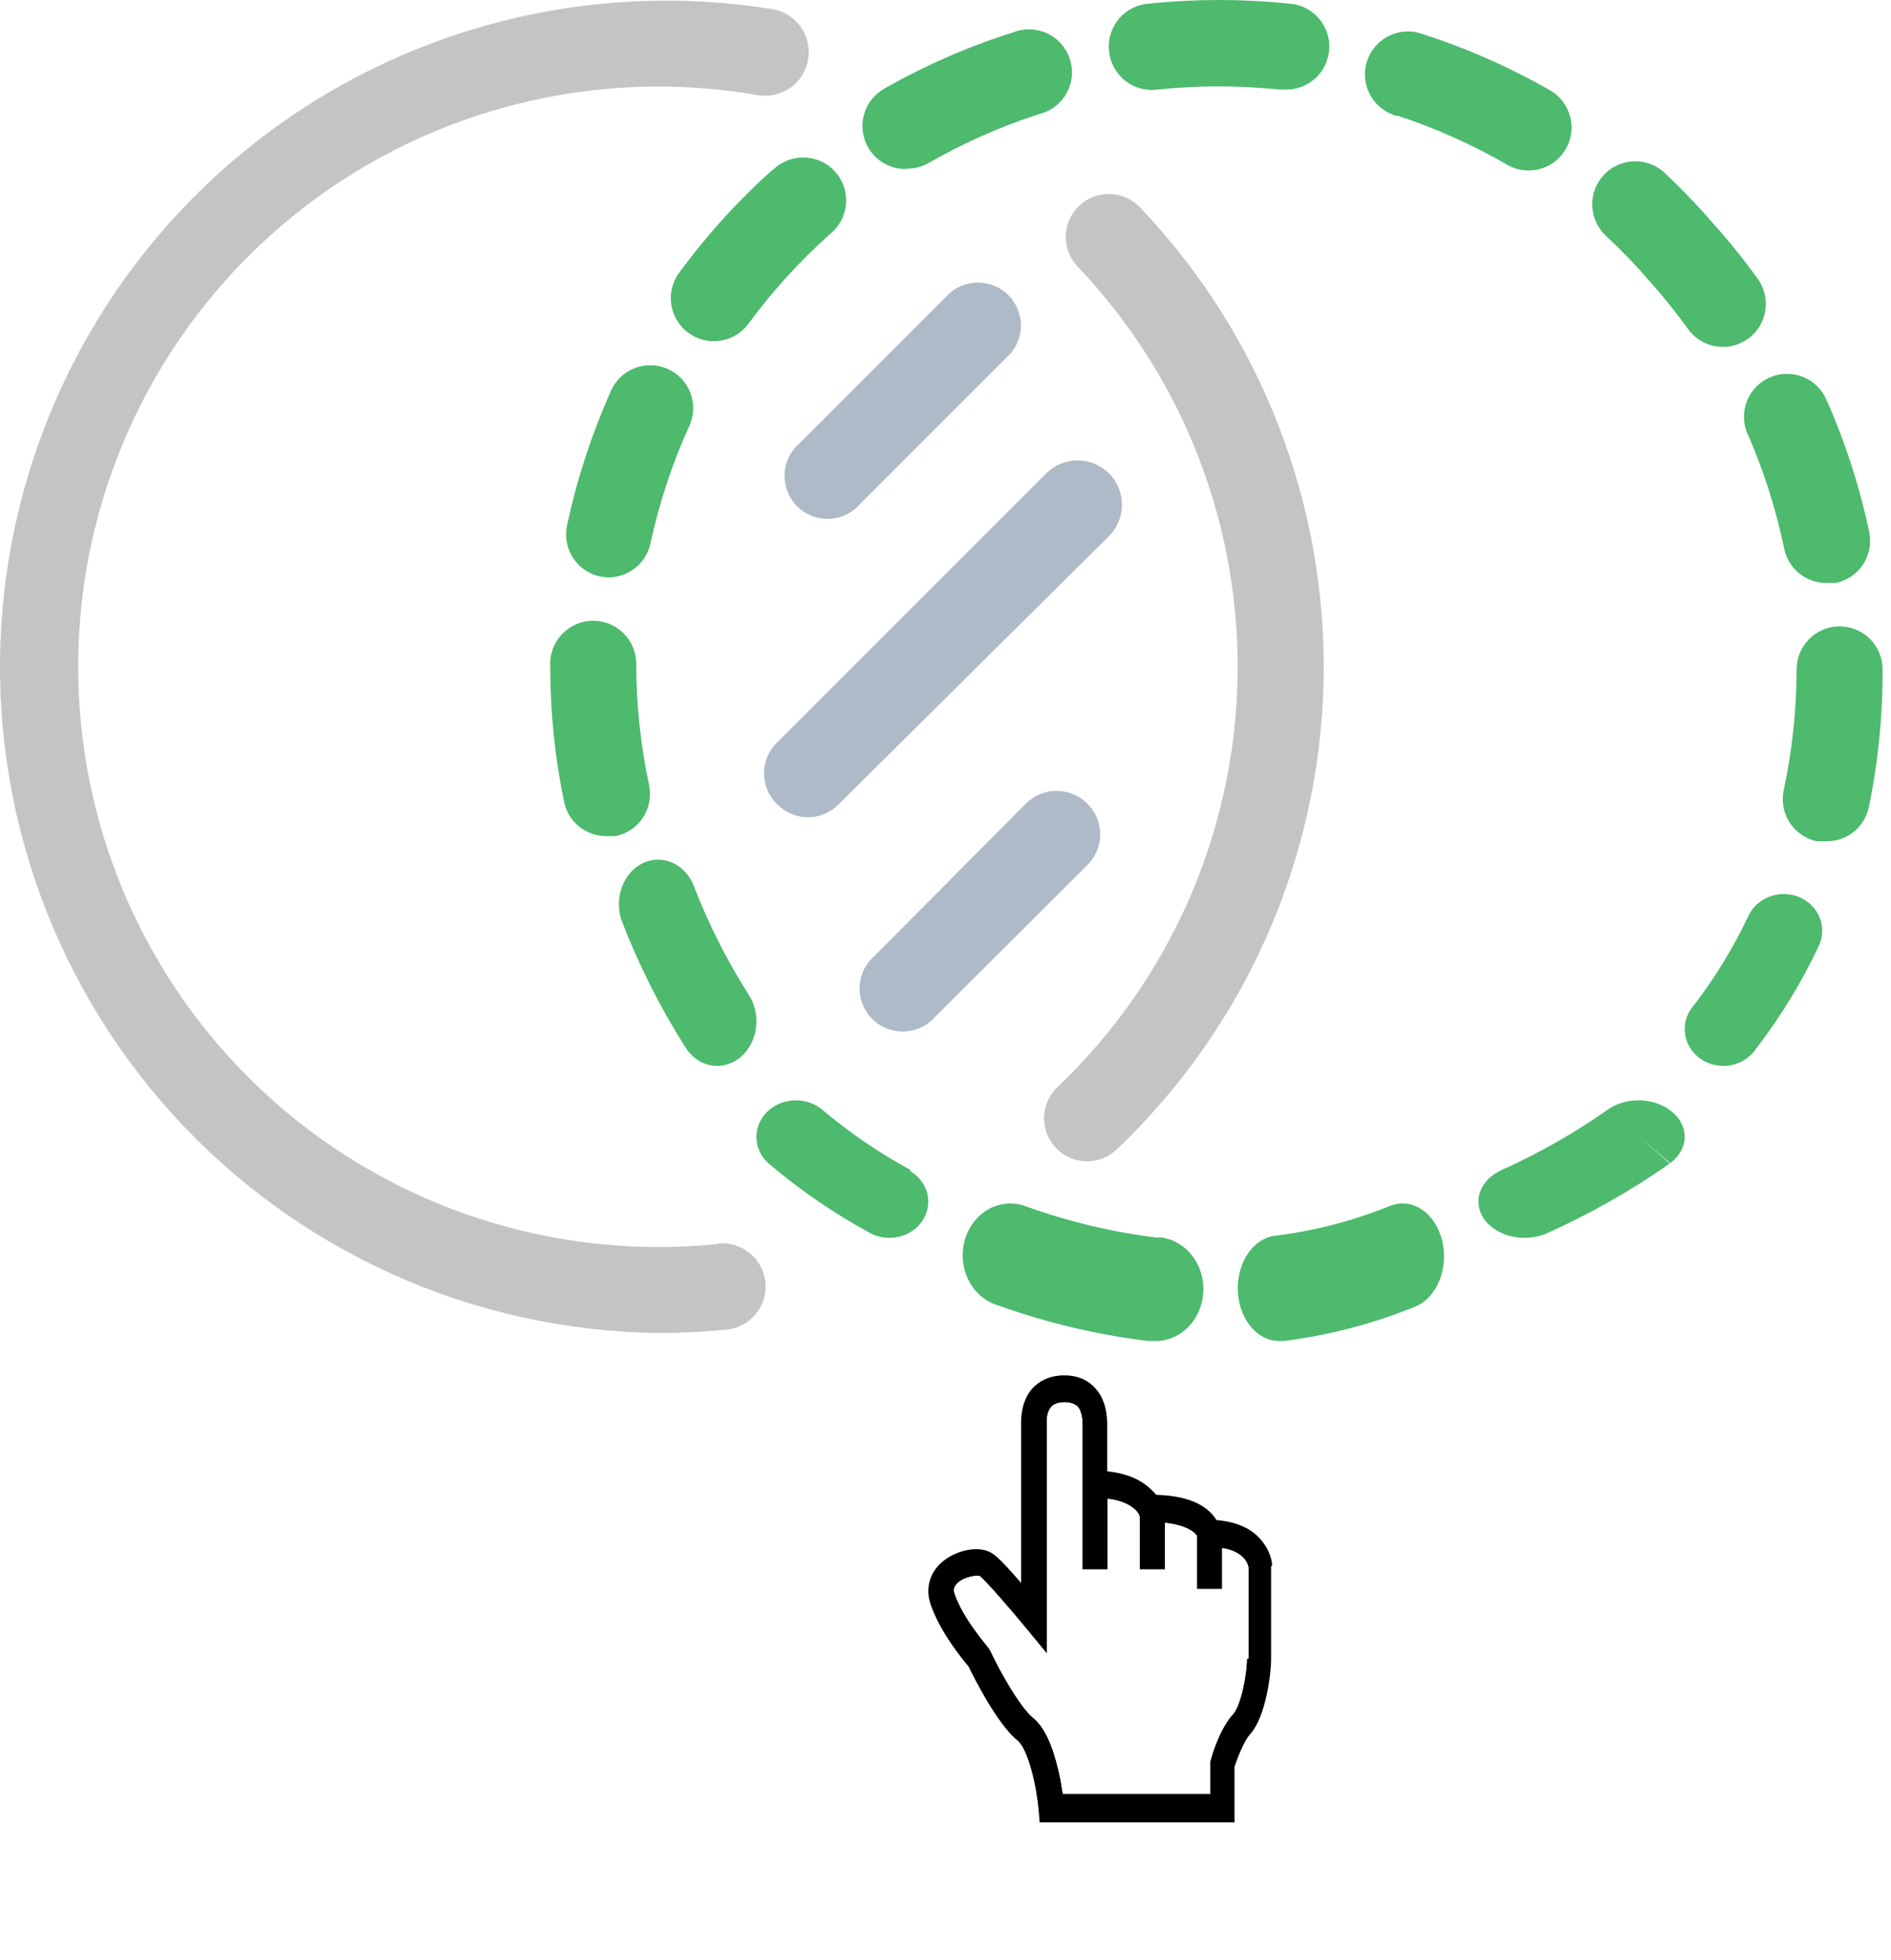 <svg width="55" height="57" viewBox="0 0 55 57" fill="none" xmlns="http://www.w3.org/2000/svg">
<path d="M33.688 35.998C32.389 35.841 31.107 35.538 29.864 35.093C29.689 35.023 29.503 34.992 29.317 35.002C29.131 35.012 28.949 35.062 28.781 35.151C28.614 35.239 28.464 35.364 28.342 35.516C28.219 35.669 28.126 35.847 28.068 36.04C28.011 36.233 27.989 36.436 28.005 36.638C28.021 36.84 28.075 37.036 28.162 37.215C28.25 37.395 28.369 37.552 28.514 37.68C28.659 37.807 28.826 37.902 29.005 37.957C30.428 38.467 31.895 38.816 33.384 38.998H33.536C33.718 39.009 33.9 38.98 34.072 38.915C34.244 38.849 34.403 38.747 34.538 38.615C34.674 38.483 34.784 38.322 34.863 38.144C34.942 37.965 34.988 37.771 34.998 37.573C35.008 37.375 34.982 37.177 34.922 36.99C34.861 36.803 34.768 36.63 34.646 36.483C34.524 36.335 34.377 36.215 34.213 36.129C34.049 36.043 33.87 35.993 33.688 35.982V35.998Z" fill="#4DBA6D"/>
<path d="M26.486 34.028C25.564 33.528 24.702 32.939 23.913 32.271C23.686 32.083 23.388 31.986 23.084 32.002C22.78 32.017 22.495 32.145 22.292 32.355C22.089 32.566 21.985 32.843 22.002 33.125C22.019 33.407 22.156 33.672 22.383 33.86C23.29 34.628 24.281 35.305 25.341 35.88C25.6 36.006 25.902 36.034 26.182 35.958C26.463 35.883 26.701 35.709 26.848 35.474C26.994 35.239 27.037 34.961 26.968 34.697C26.898 34.434 26.721 34.206 26.475 34.06L26.486 34.028Z" fill="#4DBA6D"/>
<path d="M19.909 30.418C19.994 30.564 20.103 30.689 20.232 30.785C20.36 30.882 20.504 30.948 20.655 30.979C20.806 31.01 20.962 31.007 21.111 30.968C21.261 30.929 21.403 30.857 21.527 30.754C21.652 30.652 21.757 30.521 21.836 30.372C21.916 30.222 21.968 30.055 21.989 29.882C22.01 29.709 22.001 29.532 21.961 29.363C21.921 29.194 21.851 29.036 21.756 28.898C21.127 27.905 20.592 26.838 20.16 25.716C20.029 25.419 19.803 25.191 19.528 25.077C19.253 24.964 18.951 24.976 18.683 25.109C18.416 25.242 18.203 25.487 18.09 25.793C17.976 26.1 17.97 26.444 18.073 26.756C18.57 28.046 19.186 29.274 19.909 30.418Z" fill="#4DBA6D"/>
<path d="M31.616 23.364C31.38 23.131 31.062 23 30.73 23C30.399 23 30.081 23.131 29.845 23.364L25.439 27.797C25.307 27.909 25.201 28.047 25.125 28.203C25.05 28.358 25.008 28.527 25.001 28.7C24.994 28.872 25.023 29.044 25.087 29.205C25.15 29.365 25.245 29.511 25.368 29.633C25.49 29.755 25.636 29.851 25.797 29.914C25.959 29.977 26.131 30.006 26.304 29.999C26.477 29.992 26.646 29.95 26.802 29.875C26.958 29.8 27.096 29.693 27.209 29.562L31.603 25.18C31.727 25.064 31.826 24.924 31.895 24.768C31.963 24.612 31.999 24.445 32 24.275C32.001 24.105 31.968 23.936 31.902 23.78C31.835 23.623 31.738 23.482 31.616 23.364Z" fill="#AFBAC8"/>
<path d="M52.34 26.094C52.069 25.978 51.76 25.969 51.482 26.07C51.204 26.17 50.979 26.371 50.856 26.629C50.422 27.552 49.888 28.428 49.261 29.243C49.162 29.355 49.089 29.486 49.046 29.626C49.002 29.766 48.99 29.914 49.008 30.059C49.027 30.204 49.077 30.344 49.154 30.47C49.232 30.597 49.336 30.706 49.459 30.793C49.583 30.879 49.724 30.941 49.874 30.973C50.024 31.006 50.179 31.009 50.33 30.982C50.48 30.955 50.624 30.899 50.751 30.817C50.879 30.736 50.987 30.63 51.07 30.507C51.789 29.571 52.403 28.566 52.902 27.508C53.023 27.249 53.032 26.955 52.927 26.69C52.822 26.425 52.611 26.211 52.34 26.094Z" fill="#4DBA6D"/>
<path d="M46.732 32.292C45.792 32.953 44.766 33.535 43.673 34.028C43.364 34.168 43.139 34.398 43.046 34.669C42.954 34.939 43.001 35.227 43.178 35.47C43.355 35.713 43.648 35.89 43.991 35.964C44.334 36.036 44.7 35.999 45.009 35.86C46.28 35.286 47.471 34.608 48.563 33.839L47.681 33.05L48.576 33.828C48.832 33.64 48.984 33.38 48.999 33.105C49.014 32.829 48.891 32.56 48.656 32.355C48.537 32.249 48.392 32.163 48.23 32.102C48.067 32.041 47.891 32.007 47.712 32.001C47.532 31.995 47.352 32.018 47.184 32.068C47.016 32.118 46.862 32.194 46.732 32.292Z" fill="#4DBA6D"/>
<path d="M40.464 35.057C39.384 35.496 38.272 35.789 37.144 35.931C36.986 35.942 36.831 35.991 36.688 36.078C36.545 36.164 36.417 36.285 36.311 36.435C36.097 36.737 35.986 37.135 36.002 37.541C36.017 37.948 36.16 38.33 36.396 38.603C36.633 38.876 36.945 39.018 37.264 38.998H37.349C38.643 38.837 39.921 38.503 41.161 38.001C41.466 37.877 41.719 37.604 41.866 37.242C42.012 36.88 42.04 36.458 41.943 36.069C41.846 35.681 41.631 35.358 41.347 35.171C41.063 34.984 40.732 34.949 40.427 35.073L40.464 35.057Z" fill="#4DBA6D"/>
<path d="M22.48 4.929C21.47 5.831 20.557 6.837 19.756 7.929C19.558 8.196 19.475 8.53 19.524 8.858C19.574 9.187 19.751 9.482 20.018 9.679C20.285 9.876 20.619 9.959 20.947 9.91C21.276 9.861 21.571 9.683 21.768 9.416C22.467 8.465 23.263 7.59 24.143 6.804C24.275 6.698 24.385 6.566 24.464 6.416C24.544 6.266 24.592 6.102 24.606 5.933C24.62 5.764 24.6 5.593 24.546 5.432C24.492 5.272 24.406 5.123 24.293 4.997C24.18 4.87 24.043 4.768 23.889 4.696C23.735 4.624 23.568 4.585 23.399 4.58C23.229 4.575 23.06 4.604 22.902 4.666C22.745 4.728 22.601 4.822 22.48 4.941V4.929Z" fill="#4DBA6D"/>
<path d="M26.381 4.904C26.599 4.906 26.815 4.85 27.006 4.742C28.028 4.155 29.108 3.677 30.23 3.317C30.397 3.275 30.552 3.2 30.688 3.096C30.824 2.992 30.938 2.861 31.021 2.712C31.104 2.562 31.156 2.397 31.173 2.227C31.19 2.056 31.171 1.884 31.119 1.721C31.067 1.558 30.981 1.408 30.869 1.279C30.756 1.151 30.617 1.046 30.463 0.973C30.308 0.9 30.14 0.86 29.969 0.854C29.797 0.849 29.627 0.878 29.468 0.942C28.163 1.352 26.906 1.901 25.718 2.579C25.477 2.716 25.288 2.928 25.181 3.183C25.074 3.439 25.055 3.722 25.127 3.989C25.198 4.257 25.356 4.493 25.576 4.661C25.797 4.829 26.066 4.919 26.343 4.917L26.381 4.904Z" fill="#4DBA6D"/>
<path d="M16.005 19.392C16.004 20.71 16.138 22.025 16.405 23.317C16.464 23.603 16.621 23.86 16.849 24.043C17.078 24.226 17.363 24.322 17.655 24.317H17.905C18.066 24.284 18.219 24.22 18.355 24.128C18.491 24.036 18.608 23.918 18.698 23.781C18.789 23.644 18.852 23.491 18.883 23.329C18.914 23.168 18.913 23.002 18.88 22.841C18.632 21.679 18.506 20.493 18.505 19.304C18.505 18.972 18.374 18.654 18.139 18.42C17.905 18.186 17.587 18.054 17.255 18.054C17.084 18.053 16.913 18.088 16.756 18.157C16.598 18.225 16.456 18.325 16.339 18.45C16.222 18.576 16.131 18.724 16.074 18.886C16.017 19.048 15.993 19.22 16.005 19.392Z" fill="#4DBA6D"/>
<path d="M17.668 16.792C17.959 16.798 18.242 16.703 18.471 16.523C18.699 16.343 18.857 16.088 18.918 15.804C19.167 14.652 19.536 13.53 20.018 12.454C20.098 12.303 20.145 12.137 20.158 11.967C20.172 11.797 20.15 11.626 20.094 11.465C20.039 11.303 19.951 11.155 19.836 11.029C19.721 10.903 19.581 10.802 19.426 10.732C19.27 10.662 19.102 10.624 18.931 10.621C18.761 10.619 18.591 10.651 18.433 10.717C18.276 10.782 18.133 10.879 18.015 11.001C17.896 11.124 17.803 11.27 17.743 11.429C17.194 12.666 16.775 13.956 16.493 15.279C16.458 15.44 16.455 15.606 16.485 15.768C16.515 15.93 16.576 16.085 16.665 16.223C16.755 16.361 16.87 16.48 17.006 16.573C17.142 16.667 17.294 16.733 17.455 16.767L17.668 16.792Z" fill="#4DBA6D"/>
<path d="M50.818 12.591C51.293 13.671 51.653 14.798 51.893 15.954C51.951 16.241 52.108 16.497 52.337 16.68C52.565 16.863 52.85 16.96 53.143 16.954H53.393C53.554 16.921 53.706 16.857 53.843 16.765C53.979 16.673 54.095 16.555 54.186 16.418C54.276 16.281 54.339 16.128 54.37 15.967C54.401 15.806 54.401 15.64 54.368 15.479C54.088 14.151 53.669 12.856 53.118 11.616C53.051 11.466 52.956 11.331 52.837 11.217C52.718 11.104 52.578 11.015 52.425 10.956C52.272 10.897 52.108 10.868 51.944 10.872C51.78 10.876 51.618 10.912 51.468 10.979C51.318 11.045 51.182 11.141 51.069 11.26C50.955 11.379 50.866 11.519 50.807 11.672C50.748 11.825 50.72 11.988 50.724 12.153C50.727 12.317 50.764 12.479 50.83 12.629L50.818 12.591Z" fill="#4DBA6D"/>
<path d="M33.68 2.604C34.852 2.482 36.033 2.482 37.205 2.604H37.343C37.674 2.622 37.999 2.508 38.247 2.287C38.494 2.065 38.643 1.754 38.661 1.423C38.68 1.091 38.566 0.766 38.344 0.519C38.123 0.271 37.812 0.122 37.48 0.104C36.134 -0.035 34.777 -0.035 33.43 0.104C33.261 0.113 33.096 0.157 32.945 0.232C32.793 0.307 32.658 0.412 32.548 0.54C32.439 0.669 32.356 0.818 32.306 0.979C32.255 1.141 32.238 1.311 32.255 1.479C32.27 1.648 32.32 1.813 32.401 1.962C32.482 2.111 32.592 2.243 32.726 2.348C32.859 2.453 33.013 2.53 33.177 2.574C33.341 2.618 33.512 2.628 33.68 2.604Z" fill="#4DBA6D"/>
<path d="M47.98 8.179C48.365 8.61 48.728 9.061 49.068 9.529C49.161 9.67 49.281 9.79 49.422 9.883C49.562 9.976 49.72 10.039 49.886 10.069C50.052 10.099 50.222 10.096 50.386 10.059C50.55 10.021 50.706 9.951 50.842 9.853C50.979 9.754 51.094 9.629 51.181 9.485C51.268 9.34 51.325 9.18 51.348 9.013C51.372 8.846 51.361 8.677 51.317 8.514C51.273 8.351 51.197 8.199 51.093 8.067C50.718 7.542 50.293 7.017 49.843 6.517C49.39 5.992 48.91 5.491 48.405 5.017C48.16 4.793 47.836 4.676 47.504 4.691C47.172 4.706 46.86 4.853 46.637 5.098C46.413 5.343 46.296 5.667 46.311 5.999C46.326 6.331 46.472 6.643 46.718 6.867C47.162 7.281 47.584 7.719 47.98 8.179Z" fill="#4DBA6D"/>
<path d="M40.656 3.367C41.778 3.736 42.859 4.222 43.88 4.817C44.166 4.966 44.498 4.999 44.808 4.909C45.118 4.82 45.381 4.614 45.542 4.335C45.703 4.055 45.751 3.725 45.674 3.412C45.597 3.098 45.403 2.827 45.13 2.654C43.943 1.969 42.686 1.411 41.38 0.992C41.223 0.933 41.055 0.908 40.887 0.916C40.719 0.924 40.555 0.966 40.403 1.04C40.252 1.113 40.117 1.216 40.007 1.343C39.896 1.469 39.812 1.617 39.76 1.777C39.708 1.937 39.689 2.105 39.703 2.273C39.718 2.44 39.766 2.603 39.845 2.751C39.924 2.9 40.032 3.031 40.162 3.136C40.293 3.242 40.444 3.32 40.605 3.367H40.656Z" fill="#4DBA6D"/>
<path d="M53.505 18.217C53.174 18.217 52.856 18.348 52.621 18.583C52.387 18.817 52.255 19.135 52.255 19.467C52.252 20.647 52.127 21.824 51.88 22.979C51.846 23.14 51.843 23.306 51.872 23.468C51.902 23.63 51.963 23.785 52.053 23.923C52.142 24.061 52.258 24.18 52.394 24.273C52.529 24.367 52.682 24.432 52.843 24.467H53.105C53.396 24.473 53.68 24.378 53.908 24.198C54.136 24.017 54.294 23.763 54.355 23.479C54.627 22.159 54.761 20.814 54.755 19.467C54.755 19.135 54.624 18.817 54.389 18.583C54.155 18.348 53.837 18.217 53.505 18.217Z" fill="#4DBA6D"/>
<path d="M20.88 36.179C20.299 36.239 19.715 36.268 19.13 36.267C16.793 36.264 14.481 35.776 12.342 34.833C10.203 33.89 8.283 32.513 6.704 30.789C5.125 29.065 3.922 27.032 3.17 24.818C2.419 22.605 2.135 20.259 2.337 17.93C2.54 15.601 3.224 13.34 4.346 11.29C5.469 9.239 7.005 7.444 8.858 6.018C10.71 4.593 12.839 3.567 15.109 3.008C17.379 2.448 19.74 2.366 22.043 2.767C22.374 2.823 22.715 2.746 22.989 2.551C23.263 2.357 23.449 2.061 23.505 1.73C23.562 1.398 23.484 1.058 23.29 0.783C23.095 0.509 22.799 0.323 22.468 0.267C19.837 -0.158 17.147 -0.037 14.566 0.625C11.984 1.286 9.567 2.473 7.465 4.111C5.363 5.749 3.622 7.803 2.35 10.145C1.078 12.487 0.303 15.065 0.072 17.72C-0.158 20.375 0.162 23.049 1.012 25.574C1.862 28.1 3.224 30.423 5.013 32.398C6.802 34.374 8.979 35.959 11.408 37.055C13.837 38.15 16.466 38.733 19.13 38.767C19.802 38.768 20.474 38.735 21.143 38.667C21.474 38.632 21.779 38.467 21.988 38.208C22.198 37.949 22.296 37.617 22.262 37.286C22.227 36.954 22.062 36.65 21.803 36.44C21.544 36.23 21.212 36.132 20.88 36.167V36.179Z" fill="#C4C4C4"/>
<path d="M31.343 7.754C32.871 9.359 34.069 11.25 34.867 13.318C35.664 15.386 36.047 17.591 35.992 19.807C35.938 22.023 35.447 24.207 34.549 26.233C33.65 28.259 32.361 30.089 30.755 31.617C30.515 31.846 30.375 32.16 30.367 32.492C30.359 32.824 30.483 33.145 30.712 33.386C30.94 33.626 31.255 33.765 31.587 33.774C31.919 33.782 32.24 33.658 32.48 33.429C34.324 31.675 35.805 29.574 36.837 27.247C37.869 24.921 38.432 22.414 38.495 19.869C38.557 17.325 38.118 14.793 37.202 12.418C36.286 10.043 34.911 7.872 33.155 6.029C33.042 5.91 32.906 5.815 32.756 5.748C32.606 5.681 32.444 5.645 32.28 5.641C31.948 5.633 31.627 5.757 31.387 5.985C31.146 6.214 31.006 6.529 30.998 6.861C30.99 7.192 31.114 7.514 31.343 7.754Z" fill="#C4C4C4"/>
<path d="M25.018 14.654L29.393 10.279C29.598 10.04 29.705 9.732 29.693 9.418C29.68 9.103 29.55 8.805 29.328 8.582C29.105 8.359 28.806 8.229 28.492 8.217C28.177 8.205 27.87 8.312 27.631 8.517L23.256 12.892C23.125 13.004 23.018 13.142 22.943 13.297C22.868 13.452 22.826 13.62 22.82 13.793C22.813 13.965 22.842 14.136 22.905 14.297C22.968 14.457 23.063 14.603 23.185 14.725C23.306 14.847 23.452 14.942 23.613 15.005C23.773 15.068 23.945 15.097 24.117 15.09C24.289 15.083 24.458 15.041 24.613 14.966C24.768 14.891 24.906 14.785 25.018 14.654Z" fill="#AFBAC8"/>
<path d="M22.618 23.404C22.852 23.637 23.169 23.768 23.499 23.768C23.829 23.768 24.146 23.637 24.38 23.404L32.255 15.592C32.375 15.472 32.47 15.33 32.535 15.173C32.6 15.016 32.633 14.849 32.633 14.679C32.633 14.51 32.6 14.342 32.535 14.185C32.47 14.029 32.375 13.886 32.255 13.767C32.136 13.647 31.993 13.552 31.837 13.487C31.68 13.422 31.512 13.389 31.343 13.389C31.173 13.389 31.006 13.422 30.849 13.487C30.692 13.552 30.55 13.647 30.43 13.767L22.618 21.579C22.493 21.696 22.393 21.837 22.325 21.994C22.257 22.151 22.222 22.321 22.222 22.492C22.222 22.663 22.257 22.832 22.325 22.989C22.393 23.146 22.493 23.287 22.618 23.404Z" fill="#AFBAC8"/>
<g clip-path="url(#clip0)" filter="url(#filter0_d)">
<path d="M37 41.529C37 41.464 36.97 41.138 36.7 40.812C36.416 40.453 35.966 40.257 35.381 40.208C35.321 40.11 35.246 40.013 35.126 39.915C34.796 39.637 34.287 39.491 33.627 39.474C33.567 39.393 33.462 39.295 33.342 39.197C33.042 38.969 32.667 38.838 32.203 38.789V37.468C32.203 37.337 32.218 36.783 31.873 36.392C31.723 36.212 31.438 36 30.958 36C30.463 36 30.179 36.212 30.014 36.392C29.699 36.767 29.699 37.256 29.699 37.37V42.035C29.414 41.709 29.099 41.35 28.919 41.22C28.544 40.91 27.84 41.073 27.435 41.399C27.045 41.709 26.91 42.182 27.06 42.639C27.33 43.454 28.005 44.27 28.17 44.465C28.32 44.775 28.994 46.129 29.594 46.619C29.909 46.88 30.149 47.956 30.209 48.641L30.239 49H35.906V47.385C35.981 47.157 36.161 46.667 36.356 46.439C36.82 45.934 36.97 44.661 36.97 44.27V41.546L37 41.529ZM36.266 44.237C36.266 44.71 36.086 45.607 35.861 45.852C35.471 46.276 35.231 47.092 35.216 47.173L35.201 47.222V48.168H30.913C30.883 47.989 30.853 47.76 30.793 47.516C30.613 46.733 30.374 46.227 30.059 45.966C29.624 45.607 29.009 44.449 28.814 44.025L28.784 43.976L28.754 43.927C28.754 43.911 28.02 43.095 27.765 42.345C27.735 42.247 27.735 42.166 27.84 42.051C28.035 41.856 28.41 41.807 28.5 41.839C28.724 42.035 29.414 42.834 29.804 43.307L30.448 44.09V37.354V37.337V37.321C30.448 37.256 30.463 37.044 30.569 36.93C30.643 36.832 30.778 36.783 30.973 36.783C31.138 36.783 31.258 36.832 31.348 36.913C31.468 37.06 31.483 37.321 31.483 37.419V39.164V41.644H32.218V39.589C32.892 39.67 33.087 39.98 33.117 40.029L33.147 40.11V41.644H33.882V40.29C34.511 40.355 34.751 40.567 34.811 40.665V42.215H35.546V41.024C36.191 41.122 36.296 41.497 36.311 41.578V44.237H36.266Z" fill="black"/>
<path d="M36.265 44.237C36.265 44.71 36.085 45.607 35.861 45.852C35.471 46.276 35.231 47.092 35.216 47.173L35.201 47.222V48.168H30.913C30.883 47.989 30.853 47.76 30.793 47.516C30.613 46.733 30.373 46.227 30.058 45.966C29.624 45.607 29.009 44.449 28.814 44.025L28.784 43.976L28.754 43.927C28.754 43.911 28.019 43.095 27.765 42.345C27.735 42.247 27.735 42.166 27.84 42.051C28.034 41.856 28.409 41.807 28.499 41.839C28.724 42.035 29.414 42.834 29.803 43.307L30.448 44.09V37.354V37.337V37.321C30.448 37.256 30.463 37.044 30.568 36.93C30.643 36.832 30.778 36.783 30.973 36.783C31.138 36.783 31.258 36.832 31.348 36.913C31.468 37.06 31.483 37.321 31.483 37.419V39.164V41.644H32.217V39.589C32.892 39.67 33.087 39.98 33.117 40.029L33.147 40.11V41.644H33.882V40.29C34.511 40.355 34.751 40.567 34.811 40.665V42.215H35.546V41.024C36.19 41.122 36.295 41.497 36.31 41.578V44.237H36.265Z" fill="white"/>
</g>
<defs>
<filter id="filter0_d" x="23" y="36" width="18" height="21" filterUnits="userSpaceOnUse" color-interpolation-filters="sRGB">
<feFlood flood-opacity="0" result="BackgroundImageFix"/>
<feColorMatrix in="SourceAlpha" type="matrix" values="0 0 0 0 0 0 0 0 0 0 0 0 0 0 0 0 0 0 127 0" result="hardAlpha"/>
<feOffset dy="4"/>
<feGaussianBlur stdDeviation="2"/>
<feColorMatrix type="matrix" values="0 0 0 0 0 0 0 0 0 0 0 0 0 0 0 0 0 0 0.1 0"/>
<feBlend mode="normal" in2="BackgroundImageFix" result="effect1_dropShadow"/>
<feBlend mode="normal" in="SourceGraphic" in2="effect1_dropShadow" result="shape"/>
</filter>
<clipPath id="clip0">
<rect width="10" height="13" fill="white" transform="translate(27 36)"/>
</clipPath>
</defs>
</svg>
